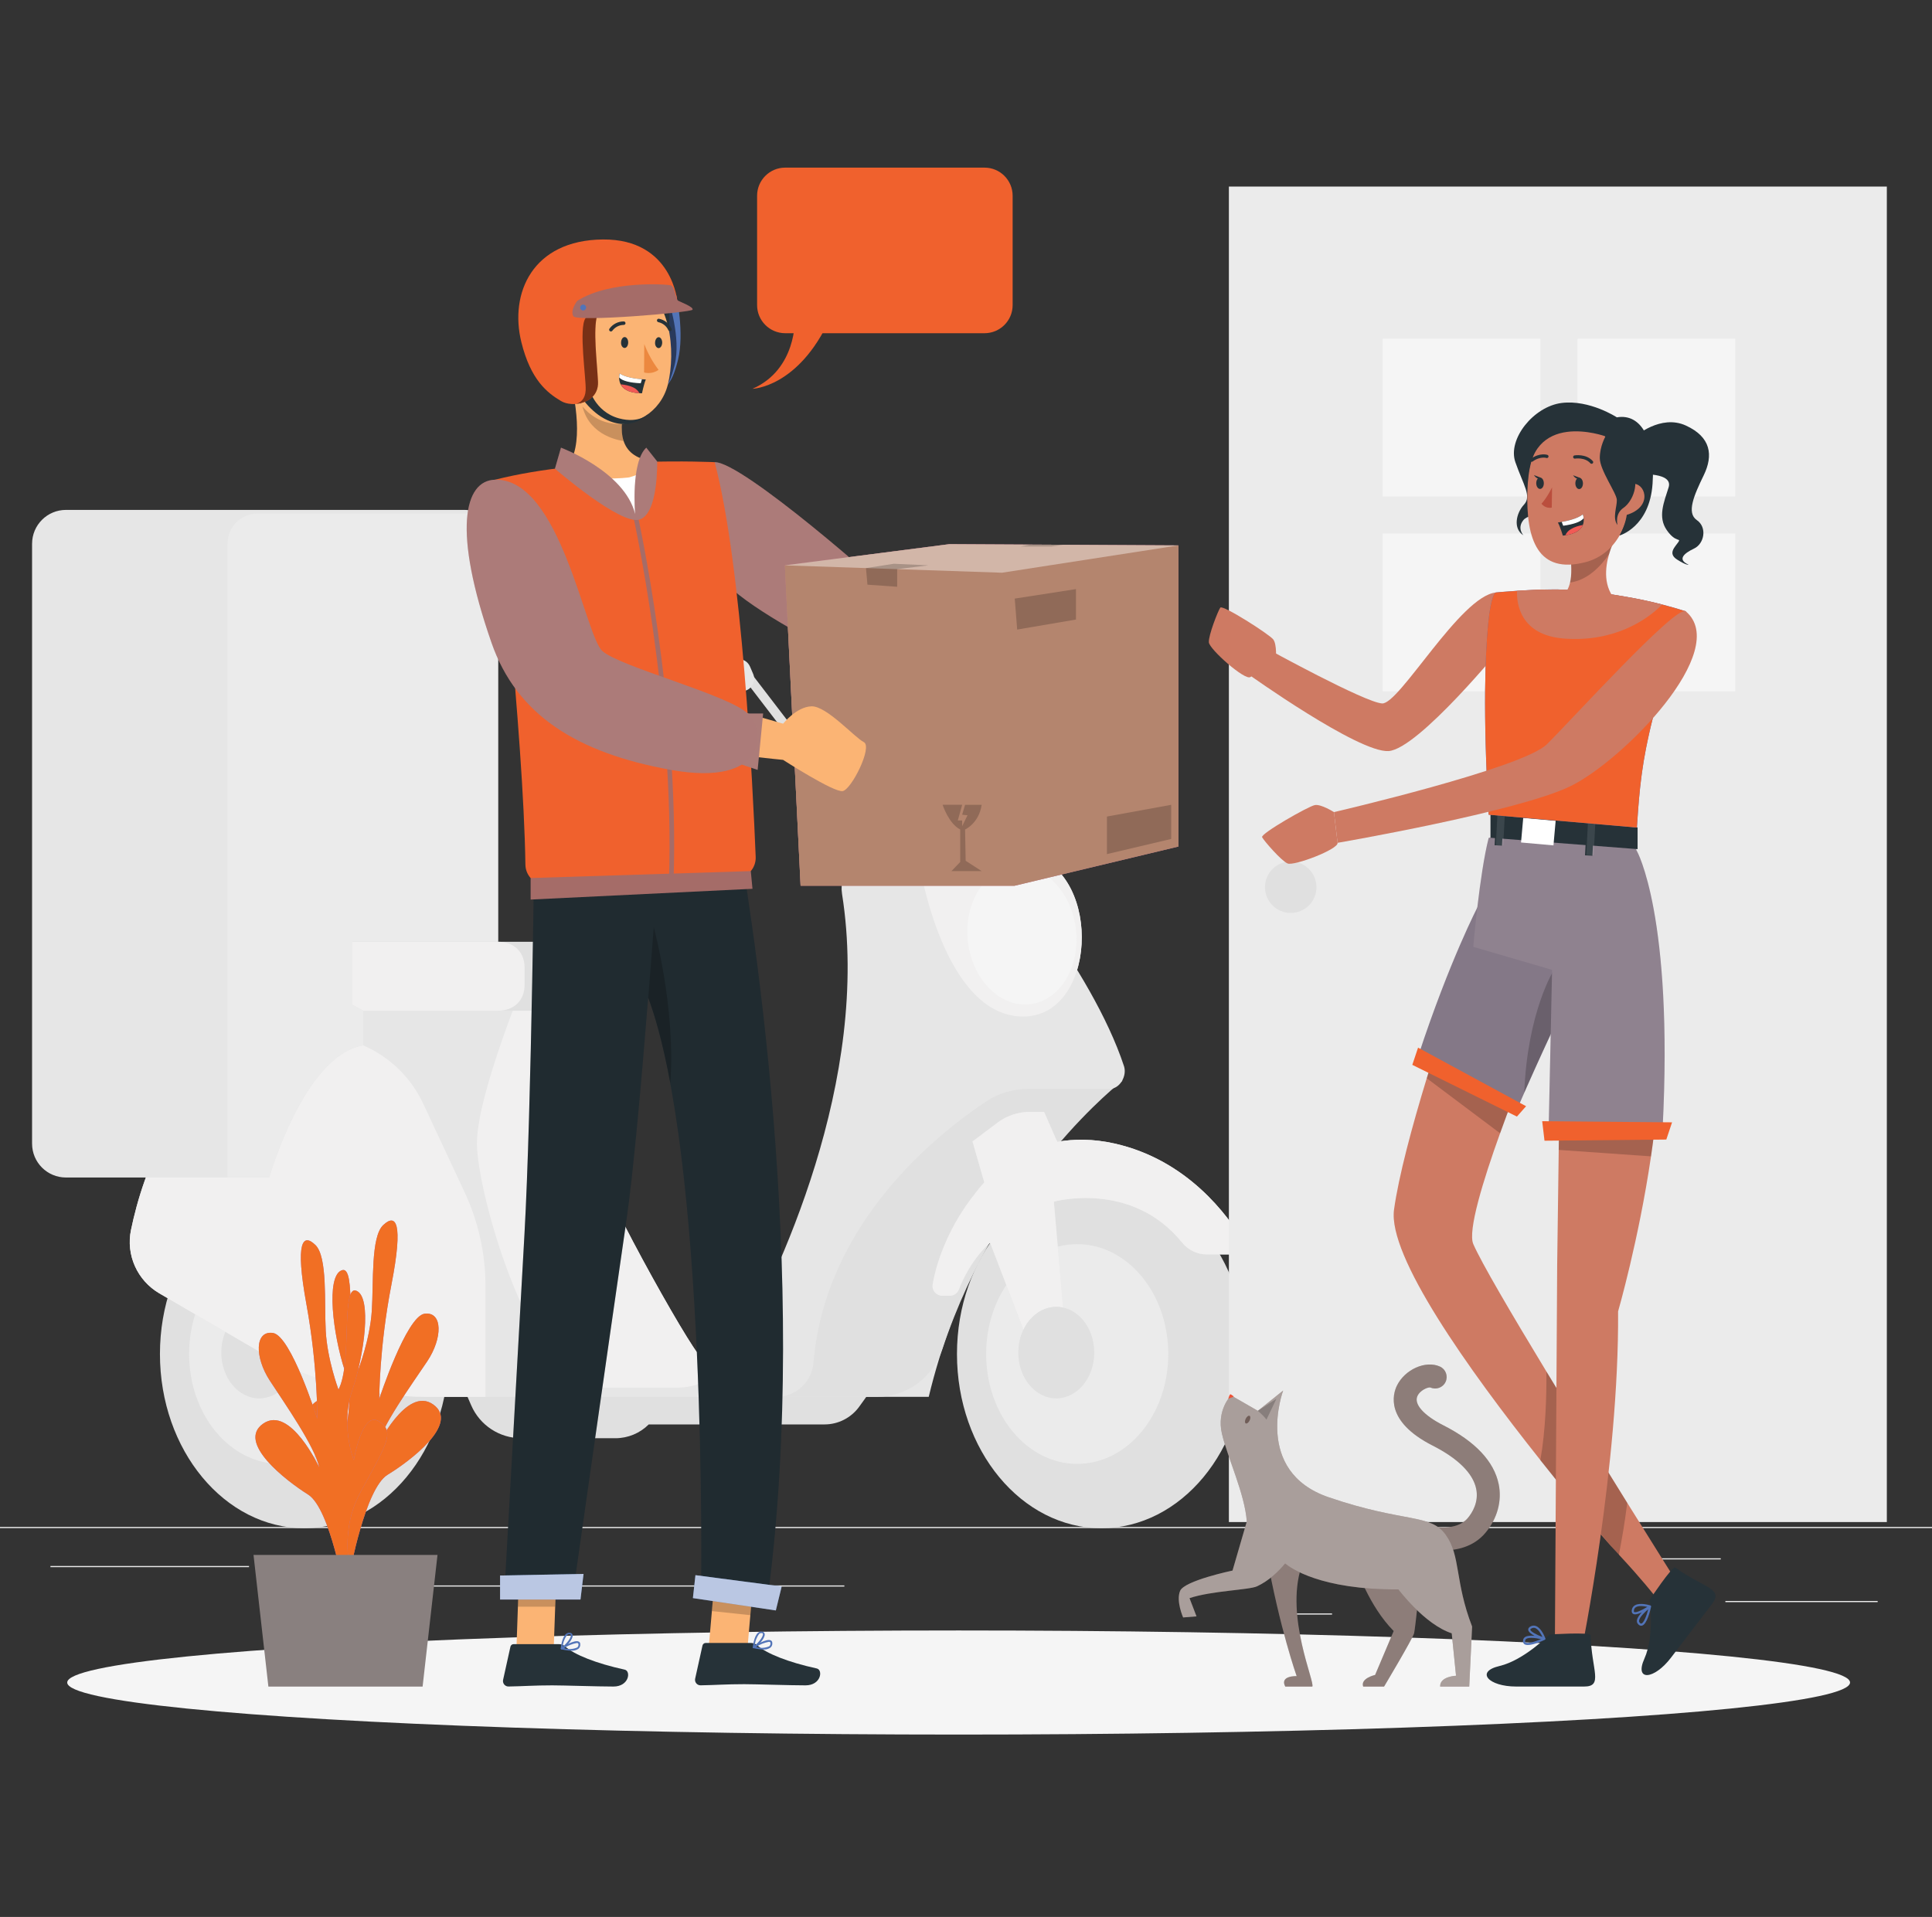 <svg xmlns:xlink="http://www.w3.org/1999/xlink" xmlns="http://www.w3.org/2000/svg" xml:space="preserve" style="max-height: 500px" viewBox="240 242 524 520" y="0px" x="0px" id="Layer_1" width="524" height="520"><rect x="240" y="242" width="524" height="520" fill="#333333" stroke="none"/><style type="text/css">	.st0{fill:#EBEBEB;}	.st1{fill:#E0E0E0;}	.st2{fill:#E6E6E6;}	.st3{fill:#F1F0F0;enable-background:new    ;}	.st4{fill:#E0E0E0;enable-background:new    ;}	.st5{fill:#F5F5F5;}	.st6{fill:#B077B3;}	.st7{fill:#F16F24;}	.st8{fill:#89807F;}	.st9{fill:#705D58;}	.st10{opacity:0.2;enable-background:new    ;}	.st11{fill:#FFFFFF;}	.st12{opacity:0.2;fill:#FFFFFF;enable-background:new    ;}	.st13{opacity:0.4;fill:#FFFFFF;enable-background:new    ;}	.st14{fill:#EE5236;}	.st15{fill:#CE7A63;}	.st16{fill:#263238;}	.st17{fill:#5274B8;}	.st18{fill:#847887;enable-background:new    ;}	.st19{fill:#837483;}	.st20{opacity:0.1;fill:#FFFFFF;enable-background:new    ;}	.st21{fill:#F0612D;}	.st22{fill:#BA4E3D;}	.st23{fill:none;stroke:#263238;stroke-width:0.883;stroke-linecap:round;stroke-linejoin:round;stroke-miterlimit:10;}	.st24{fill:#F15A55;}	.st25{fill:#FBB474;}	.st26{opacity:0.15;}	.st27{fill:#AC7C79;}	.st28{opacity:0.2;fill:#AC7C79;enable-background:new    ;}	.st29{fill:#C57296;}	.st30{fill:#B4856E;}	.st31{opacity:0.4;fill:#FFFFFF;}	.st32{fill:#A56C68;}	.st33{fill:none;stroke:#A56C68;stroke-width:1.247;stroke-miterlimit:10;}	.st34{opacity:0.5;enable-background:new    ;}	.st35{fill:#EC883F;}	.st36{opacity:0.6;fill:#FFFFFF;enable-background:new    ;}</style><g>	<g>		<rect height="0.31" width="623.47" class="st0" y="656.21" x="188.26"></rect>		<rect height="0.31" width="41.3" class="st0" y="676.29" x="707.96"></rect>		<rect height="0.31" width="10.84" class="st0" y="679.67" x="590.44"></rect>		<rect height="0.31" width="23.93" class="st0" y="664.71" x="682.78"></rect>		<rect height="0.31" width="53.86" class="st0" y="666.8" x="253.68"></rect>		<rect height="0.31" width="7.9" class="st0" y="666.8" x="318.64"></rect>		<rect height="0.31" width="116.81" class="st0" y="672.07" x="352.2"></rect>	</g>	<g>		<g>			<path d="M361.71,609.21l6.09,14.01c2.35,5.42,7.69,8.92,13.6,8.92h25.52c3.39,0,6.64-1.35,9.03-3.74l0,0h47.67&#10;&#9;&#9;&#9;&#9;c3.74,0,7.24-1.8,9.43-4.83l6.3-8.76L361.71,609.21z" class="st1"></path>			<g>				<path d="M400.54,553.65c0,6.71,26.79,54.45,29.47,56.34c2.68,1.9,37.64-0.23,37.64-0.23l-2.61,9.9h-96.06&#10;&#9;&#9;&#9;&#9;&#9;l-39.87-77.45l26.37-38.06l48.07,1.33C403.56,505.49,400.54,546.94,400.54,553.65z" class="st2"></path>				<path d="M400.54,553.65c0,6.71,26.79,54.45,29.47,56.34c2.68,1.9,37.64-0.23,37.64-0.23l-2.61,9.9h-96.06&#10;&#9;&#9;&#9;&#9;&#9;l-39.87-77.45l26.37-38.06l48.07,1.33C403.56,505.49,400.54,546.94,400.54,553.65z" class="st3"></path>			</g>			<ellipse ry="47.25" rx="39.16" cy="609.3" cx="322.54" class="st1"></ellipse>			<ellipse ry="29.8" rx="24.7" cy="609.3" cx="315.99" class="st0"></ellipse>			<g>				<path d="M310.32,596.5c-5.68,0-10.29,5.56-10.29,12.41c0,6.86,4.61,12.41,10.29,12.41&#10;&#9;&#9;&#9;&#9;&#9;c5.68,0,10.29-5.56,10.29-12.41C320.6,602.05,316,596.5,310.32,596.5z" class="st2"></path>				<path d="M310.32,596.5c-5.68,0-10.29,5.56-10.29,12.41c0,6.86,4.61,12.41,10.29,12.41&#10;&#9;&#9;&#9;&#9;&#9;c5.68,0,10.29-5.56,10.29-12.41C320.6,602.05,316,596.5,310.32,596.5z" class="st4"></path>			</g>			<g>				<path d="M540.73,537.93c0,0-35.36,27.11-48.84,82.99h-56.61l53.63-87.24l28.28-11.76L540.73,537.93z" class="st2"></path>				<path d="M544.43,535.17c0,0-33.07,25.29-48.85,72.84c-2.55,7.67-9.65,12.91-17.74,12.91h-42.56l53.63-87.24&#10;&#9;&#9;&#9;&#9;&#9;l28.28-11.76L544.43,535.17z" class="st4"></path>			</g>			<path d="M540.98,537.37h-21.84c-4.16,0-8.21,1.1-11.66,3.41c-12.97,8.63-43.64,32.7-46.84,70.83&#10;&#9;&#9;&#9;&#9;c-0.44,5.19-4.74,9.3-9.96,9.3h-94.92c-15.95,0-31.61-4.23-45.38-12.25l-27.14-15.81c-6-3.5-9.13-10.44-7.7-17.23&#10;&#9;&#9;&#9;&#9;c3.23-15.57,12.33-42.29,38.39-52.75c0.4-0.19-0.22-0.35,1.03-0.5V506.2h68.04c0,0-13.65,32.53-13.65,45.95&#10;&#9;&#9;&#9;&#9;c0,12.7,13.42,61.29,30.78,66.27h23.75c6.35,0,12.2-3.81,15.31-9.36c11.54-20.6,37.19-74.05,29.19-124.56&#10;&#9;&#9;&#9;&#9;c-0.93-5.91,3.61-11.97,9.6-11.97h30.55c0,0,27.49,31.82,36.33,58.71C545.7,533.86,543.74,537.37,540.98,537.37z" class="st2"></path>			<g>				<path d="M491.98,462.41h-8.71c-2.29,0-4.52-0.79-6.3-2.23l-17.94-14.52c-0.71-0.57-1.6-0.89-2.51-0.89h-34.46&#10;&#9;&#9;&#9;&#9;&#9;c-1.38,0-2.49-1.12-2.49-2.49s1.12-2.49,2.49-2.49h34.46c2.05,0,4.05,0.71,5.65,2l17.94,14.52c0.89,0.72,2.02,1.12,3.16,1.12&#10;&#9;&#9;&#9;&#9;&#9;h8.71c2.49,0,4.63-1.86,4.98-4.32l0.79-5.6c0.62-4.4,4.44-7.72,8.89-7.72h6.56c1.38,0,2.49,1.12,2.49,2.49s-1.12,2.49-2.49,2.49&#10;&#9;&#9;&#9;&#9;&#9;h-6.56c-1.97,0-3.67,1.47-3.95,3.43l-0.79,5.6C501.2,458.71,496.93,462.41,491.98,462.41z" class="st1"></path>			</g>			<g>				<path d="M476.61,451.83c0,0,0.11,5.88-5.41,5.51l-1.81,6.39c-0.51,1.82-0.24,3.77,0.76,5.37l3.9,6.26h36.21&#10;&#9;&#9;&#9;&#9;&#9;l2.85-5.36c0.93-1.75,0.62-3.9-0.76-5.32l-10.76-11.02c-1.14-1.17-2.71-1.83-4.35-1.83H476.61z" class="st2"></path>				<path d="M476.61,451.83c0,0,0.11,5.88-5.41,5.51l-1.81,6.39c-0.51,1.82-0.24,3.77,0.76,5.37l3.9,6.26h36.21&#10;&#9;&#9;&#9;&#9;&#9;l2.85-5.36c0.93-1.75,0.62-3.9-0.76-5.32l-10.76-11.02c-1.14-1.17-2.71-1.83-4.35-1.83H476.61z" class="st4"></path>			</g>			<ellipse ry="47.25" rx="39.16" cy="609.3" cx="538.71" class="st1"></ellipse>			<ellipse ry="29.8" rx="24.7" cy="609.3" cx="532.16" class="st0"></ellipse>			<g>				<path d="M577.25,578.83c-4.13-7.02-15.17-22.2-35-26.64c-5.85-1.31-11.01-1.25-15.5-0.45l-0.09-0.2l0.09-0.19&#10;&#9;&#9;&#9;&#9;&#9;c-0.05,0.01-0.1,0.03-0.16,0.04l-3.41-7.78h-3.88c-3.15,0-6.21,1.02-8.73,2.91l-6.81,5.12l3.2,11.11&#10;&#9;&#9;&#9;&#9;&#9;c-1.22,1.32-2.08,2.43-2.6,3.15c-6.4,7.98-10.26,17.53-11.4,24.56c-0.26,1.59,0.99,3.03,2.6,3.03h2.05&#10;&#9;&#9;&#9;&#9;&#9;c1.09,0,2.06-0.66,2.45-1.67c1.05-2.74,3.63-8.33,8.47-12.72l11.36,29.57l9.14-3.84l-3.2-36.85c0,0,21.02-5.91,34.78,11.09&#10;&#9;&#9;&#9;&#9;&#9;c1.63,2.01,4.07,3.21,6.66,3.21h7.99C577.03,582.26,578.14,580.35,577.25,578.83z" class="st2"></path>				<path d="M577.25,578.83c-4.13-7.02-15.17-22.2-35-26.64c-5.85-1.31-11.01-1.25-15.5-0.45l-0.09-0.2l0.09-0.19&#10;&#9;&#9;&#9;&#9;&#9;c-0.05,0.01-0.1,0.03-0.16,0.04l-3.41-7.78h-3.88c-3.15,0-6.21,1.02-8.73,2.91l-6.81,5.12l3.2,11.11&#10;&#9;&#9;&#9;&#9;&#9;c-1.22,1.32-2.08,2.43-2.6,3.15c-6.4,7.98-10.26,17.53-11.4,24.56c-0.26,1.59,0.99,3.03,2.6,3.03h2.05&#10;&#9;&#9;&#9;&#9;&#9;c1.09,0,2.06-0.66,2.45-1.67c1.05-2.74,3.63-8.33,8.47-12.72l11.36,29.57l9.14-3.84l-3.2-36.85c0,0,21.02-5.91,34.78,11.09&#10;&#9;&#9;&#9;&#9;&#9;c1.63,2.01,4.07,3.21,6.66,3.21h7.99C577.03,582.26,578.14,580.35,577.25,578.83z" class="st3"></path>			</g>			<g>				<path d="M526.48,596.5c-5.68,0-10.29,5.56-10.29,12.41c0,6.86,4.61,12.41,10.29,12.41&#10;&#9;&#9;&#9;&#9;&#9;c5.68,0,10.29-5.56,10.29-12.41C536.77,602.05,532.17,596.5,526.48,596.5z" class="st2"></path>				<path d="M526.48,596.5c-5.68,0-10.29,5.56-10.29,12.41c0,6.86,4.61,12.41,10.29,12.41&#10;&#9;&#9;&#9;&#9;&#9;c5.68,0,10.29-5.56,10.29-12.41C536.77,602.05,532.17,596.5,526.48,596.5z" class="st4"></path>			</g>			<g>				<path d="M489.44,476.73c0,0,6.47,40.74,27.84,41.02c20.03,0.27,21.9-37.98,2.79-43.86&#10;&#9;&#9;&#9;&#9;&#9;C504.63,469.14,489.44,476.73,489.44,476.73z" class="st2"></path>				<path d="M489.44,476.73c0,0,6.47,40.74,27.84,41.02c20.03,0.27,21.9-37.98,2.79-43.86&#10;&#9;&#9;&#9;&#9;&#9;C504.63,469.14,489.44,476.73,489.44,476.73z" class="st3"></path>			</g>							<ellipse ry="18.78" rx="14.74" cy="495.46" cx="517.29" class="st5" transform="matrix(0.993 -0.119 0.119 0.993 -55.465 65.319)"></ellipse>			<polygon points="511.74,468.74 493.18,468.74 494.65,466.35 511.74,466.35" class="st2"></polygon>			<path d="M409.71,504.48v4.68c0,4.25-3.48,7.01-7.74,7.01h-84.33c-4.27,0-7.69-2.76-7.69-7.01v-4.68&#10;&#9;&#9;&#9;&#9;c0-4.25,3.42-7.01,7.69-7.01h84.33C406.23,497.47,409.71,500.22,409.71,504.48z" class="st1"></path>			<path d="M382.28,504.48v4.68c0,4.25-2.91,7.01-7.18,7.01h-57.46c-4.27,0-7.69-2.76-7.69-7.01v-4.68&#10;&#9;&#9;&#9;&#9;c0-4.25,3.42-7.01,7.69-7.01h57.46C379.37,497.47,382.28,500.22,382.28,504.48z" class="st3"></path>			<path d="M371.67,590.84v30.08h-15.92c-15.95,0-31.61-4.23-45.38-12.25l-27.14-15.81c-6-3.5-9.13-10.44-7.7-17.23&#10;&#9;&#9;&#9;&#9;c3.23-15.57,12.51-42.29,38.56-52.75l1.21,0.07h10.53c12.41,0,23.7,7.19,28.95,18.43l11.25,24.07&#10;&#9;&#9;&#9;&#9;C369.74,573.39,371.67,582.06,371.67,590.84z" class="st3"></path>			<g>									<rect height="22.24" width="2.49" class="st1" transform="matrix(0.794 -0.608 0.608 0.794 -170.643 360.997)" y="421.41" x="446.6"></rect>			</g>			<path d="M433.96,420.78h6.36c1.35,0,2.57,0.8,3.1,2.04l0.85,1.99c0.95,2.22-0.68,4.7-3.1,4.7h-6.93&#10;&#9;&#9;&#9;&#9;c-1.68,0-3.1-1.23-3.34-2.89l-0.28-1.99C430.34,422.6,431.91,420.78,433.96,420.78z" class="st2"></path>			<g>									<rect height="2.49" width="16.14" class="st1" transform="matrix(0.206 -0.979 0.979 0.206 -23.545 838.733)" y="432.63" x="497.03"></rect>			</g>			<path d="M514.22,420.78h-6.84c-1.39,0-2.56,1.02-2.76,2.39l-0.45,3.16c-0.24,1.68,1.06,3.18,2.76,3.18h6.84&#10;&#9;&#9;&#9;&#9;c1.39,0,2.56-1.02,2.76-2.39l0.45-3.16C517.22,422.28,515.92,420.78,514.22,420.78z" class="st2"></path>			<path d="M335.53,497.47v17.05l2.99,1.66v9.4c-16.09,2.67-25.49,35.84-25.49,35.84h-55.14&#10;&#9;&#9;&#9;&#9;c-5.08,0-9.19-4.11-9.19-9.19V389.51c0-5.08,4.11-9.19,9.19-9.19h108.02c1.5,0,2.92,0.36,4.16,1.01&#10;&#9;&#9;&#9;&#9;c2.98,1.51,5.01,4.61,5.01,8.18v107.96H335.53z" class="st2"></path>			<path d="M335.53,497.47v17.05l2.99,1.66v9.4c-16.09,2.67-25.49,35.84-25.49,35.84h-11.32V389.44&#10;&#9;&#9;&#9;&#9;c0-4.48,3.63-8.11,8.11-8.11h60.26c2.98,1.51,5.01,4.61,5.01,8.18v107.96H335.53z" class="st0"></path>		</g>		<g>			<rect height="362.27" width="178.45" class="st0" y="292.61" x="573.3"></rect>			<g>				<rect height="42.8" width="42.8" class="st5" y="333.88" x="667.85"></rect>				<rect height="42.8" width="42.8" class="st5" y="333.88" x="615"></rect>				<rect height="42.8" width="42.8" class="st5" y="386.73" x="615"></rect>				<rect height="42.8" width="42.8" class="st5" y="386.73" x="667.85"></rect>			</g>			<path d="M597.05,482.67c0,3.86-3.13,6.98-6.98,6.98s-6.98-3.13-6.98-6.98c0-3.86,3.13-6.98,6.98-6.98&#10;&#9;&#9;&#9;&#9;S597.05,478.82,597.05,482.67z" class="st1"></path>		</g>	</g>			<ellipse ry="14.12" rx="241.77" cy="698.41" cx="500" class="st5" id="_x3C_Path_x3E__00000160877748428027190010000000859100340301968538_"></ellipse>	<g>		<path d="M331.72,667.97c0,0,6.2-13.53-0.88-26.88c-7.09-13.34-9.14-16.49-4.62-19.22c4.52-2.73,6.59,10.67,6.59,10.67&#10;&#9;&#9;&#9;s3.81-9.22,0.66-18.88c-3.14-9.65-5.12-25.37-0.82-27.06c4.29-1.69,0.82,19.61,4.55,26.87c0,0,3.13-8.08,3.64-15.84&#10;&#9;&#9;&#9;s-0.29-20.13,3.1-23.31s5.56-0.98,2.23,16.13c-3.33,17.11-3.31,31.02-3.31,31.02s7.36-22.44,12.3-23.1&#10;&#9;&#9;&#9;c4.94-0.65,4.93,6.61,0.71,12.92c-4.23,6.3-12.38,17.6-13.72,23.41c0,0,8.08-16.89,15.35-11.71c7.27,5.18-6.33,15.38-12.39,19.07&#10;&#9;&#9;&#9;c-6.06,3.69-10.27,26.79-10.27,26.79L331.72,667.97z" class="st6"></path>		<path d="M331.72,667.97c0,0,6.2-13.53-0.88-26.88c-7.09-13.34-9.14-16.49-4.62-19.22c4.52-2.73,6.59,10.67,6.59,10.67&#10;&#9;&#9;&#9;s3.81-9.22,0.66-18.88c-3.14-9.65-5.12-25.37-0.82-27.06c4.29-1.69,0.82,19.61,4.55,26.87c0,0,3.13-8.08,3.64-15.84&#10;&#9;&#9;&#9;s-0.29-20.13,3.1-23.31s5.56-0.98,2.23,16.13c-3.33,17.11-3.31,31.02-3.31,31.02s7.36-22.44,12.3-23.1&#10;&#9;&#9;&#9;c4.94-0.65,4.93,6.61,0.71,12.92c-4.23,6.3-12.38,17.6-13.72,23.41c0,0,8.08-16.89,15.35-11.71c7.27,5.18-6.33,15.38-12.39,19.07&#10;&#9;&#9;&#9;c-6.06,3.69-10.27,26.79-10.27,26.79L331.72,667.97z" class="st7"></path>		<path d="M336.62,673.52c0,0-6.04-13.63,1.21-26.86c7.25-13.24,9.34-16.35,4.85-19.15c-4.49-2.8-6.72,10.57-6.72,10.57&#10;&#9;&#9;&#9;s-3.7-9.28-0.44-18.88c3.26-9.61,5.42-25.3,1.15-27.05c-4.27-1.75-1.06,19.6-4.87,26.8c0,0-3.03-8.13-3.45-15.89&#10;&#9;&#9;&#9;c-0.42-7.76,0.53-20.13-2.82-23.35c-3.35-3.23-5.55-1.06-2.42,16.1c3.13,17.16,2.94,31.06,2.94,31.06s-7.09-22.55-12.02-23.28&#10;&#9;&#9;&#9;c-4.93-0.73-5.01,6.54-0.86,12.91c4.15,6.37,12.17,17.78,13.44,23.61c0,0-7.88-17.01-15.21-11.94&#10;&#9;&#9;&#9;c-7.33,5.07,6.14,15.47,12.16,19.25c6.01,3.78,9.94,26.95,9.94,26.95L336.62,673.52z" class="st6"></path>		<path d="M336.62,673.52c0,0-6.04-13.63,1.21-26.86c7.25-13.24,9.34-16.35,4.85-19.15c-4.49-2.8-6.72,10.57-6.72,10.57&#10;&#9;&#9;&#9;s-3.7-9.28-0.44-18.88c3.26-9.61,5.42-25.3,1.15-27.05c-4.27-1.75-1.06,19.6-4.87,26.8c0,0-3.03-8.13-3.45-15.89&#10;&#9;&#9;&#9;c-0.42-7.76,0.53-20.13-2.82-23.35c-3.35-3.23-5.55-1.06-2.42,16.1c3.13,17.16,2.94,31.06,2.94,31.06s-7.09-22.55-12.02-23.28&#10;&#9;&#9;&#9;c-4.93-0.73-5.01,6.54-0.86,12.91c4.15,6.37,12.17,17.78,13.44,23.61c0,0-7.88-17.01-15.21-11.94&#10;&#9;&#9;&#9;c-7.33,5.07,6.14,15.47,12.16,19.25c6.01,3.78,9.94,26.95,9.94,26.95L336.62,673.52z" class="st7"></path>		<g>			<polygon points="308.76,663.8 358.66,663.8 354.62,699.51 312.79,699.51" class="st8"></polygon>		</g>	</g>	<g>		<g>			<path d="M631.5,662.56c-2.64,0-4.6-0.5-4.78-0.55c-1.67-0.44-2.66-2.14-2.22-3.81c0.44-1.66,2.14-2.65,3.8-2.22&#10;&#9;&#9;&#9;&#9;c0.09,0.02,6.61,1.62,9.8-2.19c1.17-1.4,3.02-4.29,2.27-7.94c-0.86-4.17-4.93-8.22-11.79-11.7&#10;&#9;&#9;&#9;&#9;c-13.08-6.63-10.76-14.08-9.74-16.21c2.14-4.46,7.83-7,11.7-5.24c1.57,0.71,2.26,2.56,1.55,4.13c-0.71,1.57-2.56,2.26-4.13,1.55&#10;&#9;&#9;&#9;&#9;c-0.62-0.17-2.92,0.76-3.58,2.46c-0.84,2.16,1.85,5.13,7.02,7.76c8.74,4.43,13.81,9.82,15.08,16.01&#10;&#9;&#9;&#9;&#9;c0.93,4.54-0.38,9.35-3.6,13.19C639.61,661.7,634.97,662.56,631.5,662.56z" class="st9"></path>		</g>		<g class="st10">			<path d="M631.5,662.56c-2.64,0-4.6-0.5-4.78-0.55c-1.67-0.44-2.66-2.14-2.22-3.81c0.44-1.66,2.14-2.65,3.8-2.22&#10;&#9;&#9;&#9;&#9;c0.09,0.02,6.61,1.62,9.8-2.19c1.17-1.4,3.02-4.29,2.27-7.94c-0.86-4.17-4.93-8.22-11.79-11.7&#10;&#9;&#9;&#9;&#9;c-13.08-6.63-10.76-14.08-9.74-16.21c2.14-4.46,7.83-7,11.7-5.24c1.57,0.71,2.26,2.56,1.55,4.13c-0.71,1.57-2.56,2.26-4.13,1.55&#10;&#9;&#9;&#9;&#9;c-0.62-0.17-2.92,0.76-3.58,2.46c-0.84,2.16,1.85,5.13,7.02,7.76c8.74,4.43,13.81,9.82,15.08,16.01&#10;&#9;&#9;&#9;&#9;c0.93,4.54-0.38,9.35-3.6,13.19C639.61,661.7,634.97,662.56,631.5,662.56z" class="st11"></path>		</g>		<path d="M592.92,667.13c-0.27-0.59-0.54-1.2-0.83-1.82c-2.85-0.41-5.7-0.92-8.55-1.38&#10;&#9;&#9;&#9;c3.54,19.77,8.14,32.74,8.14,32.74s-4.68-0.18-3.09,2.84h7.33C596.76,698.49,588.56,680.65,592.92,667.13z" class="st9"></path>		<path d="M607.91,667.38c0,0,3.4,10.32,10.09,17.06l-5.04,11.91c0,0-4.06,0.92-3.23,3.16h5.66&#10;&#9;&#9;&#9;c0,0,7.82-13.09,8.15-14.49c0.33-1.4,1.81-15.87,1.81-15.87L607.91,667.38z" class="st9"></path>		<path d="M592.92,667.13c-0.27-0.59-0.54-1.2-0.83-1.82c-2.85-0.41-5.7-0.92-8.55-1.38&#10;&#9;&#9;&#9;c3.54,19.77,8.14,32.74,8.14,32.74s-4.68-0.18-3.09,2.84h7.33C596.76,698.49,588.56,680.65,592.92,667.13z" class="st12"></path>		<path d="M607.91,667.38c0,0,3.4,10.32,10.09,17.06l-5.04,11.91c0,0-4.06,0.92-3.23,3.16h5.66&#10;&#9;&#9;&#9;c0,0,7.82-13.09,8.15-14.49c0.33-1.4,1.81-15.87,1.81-15.87L607.91,667.38z" class="st12"></path>		<path d="M632.15,658.37c-4.16-5.86-11.28-3.19-31.8-10.22c-20.53-7.02-12.33-28.94-12.33-28.94l-6.86,5.5l-7.28-4.19&#10;&#9;&#9;&#9;c0,0-3.95,3.95-2.47,10.36c1.48,6.41,6.25,16.44,6.75,23.86l-3.87,13.3c0,0-13.07,2.73-14.22,5.51s0.82,7.21,0.82,7.21l3.63-0.29&#10;&#9;&#9;&#9;l-1.9-4.95c6-2.01,16.2-2.21,18.33-3.21c3.26-1.52,5.87-4.09,7.61-6.18c1.35,1.13,9.55,7.16,30.71,7.02c0,0,7.1,9.51,14.47,11.91&#10;&#9;&#9;&#9;l1.17,11.51c0,0-4.46,0.19-4.3,2.94h7.88l0.78-16.28C634.55,671,636.19,664.06,632.15,658.37z" class="st9"></path>		<path d="M632.15,658.37c-4.16-5.86-11.28-3.19-31.8-10.22c-20.53-7.02-12.33-28.94-12.33-28.94l-6.86,5.5l-7.28-4.19&#10;&#9;&#9;&#9;c0,0-3.95,3.95-2.47,10.36c1.48,6.41,6.25,16.44,6.75,23.86l-3.87,13.3c0,0-13.07,2.73-14.22,5.51s0.82,7.21,0.82,7.21l3.63-0.29&#10;&#9;&#9;&#9;l-1.9-4.95c6-2.01,16.2-2.21,18.33-3.21c3.26-1.52,5.87-4.09,7.61-6.18c1.35,1.13,9.55,7.16,30.71,7.02c0,0,7.1,9.51,14.47,11.91&#10;&#9;&#9;&#9;l1.17,11.51c0,0-4.46,0.19-4.3,2.94h7.88l0.78-16.28C634.55,671,636.19,664.06,632.15,658.37z" class="st13"></path>		<path d="M578.91,627.36c-0.29,0.57-0.75,0.91-1.04,0.76c-0.28-0.14-0.28-0.72,0.01-1.29&#10;&#9;&#9;&#9;c0.29-0.57,0.75-0.91,1.04-0.76C579.2,626.22,579.19,626.8,578.91,627.36z" class="st9"></path>		<path d="M574.65,620.85c0,0-0.7-0.62-0.95-0.62s-0.56,1.19-0.56,1.19L574.65,620.85z" class="st14"></path>		<path d="M581.15,624.71c0,0,1.47,1.2,2.34,2.39l2.71-5.67L581.15,624.71z" class="st10"></path>	</g>	<path d="M586.04,420.92c0,0,0.35-4.08-0.71-5.47c-1.07-1.39-13.75-9.5-14.36-8.62c-0.62,0.88-3.25,7.55-3.1,9.42&#10;&#9;&#9;c0.15,1.87,9.81,10.45,11.26,9.41C580.57,424.62,586.04,420.92,586.04,420.92z" class="st15"></path>	<path d="M645.68,402.73c-9.6,0.99-26.13,30.34-30.81,30.09c-4.69-0.25-31.57-15.05-31.57-15.05l-4.69,7.15&#10;&#9;&#9;c0,0,29.84,21.32,37.98,20.82c8.14-0.5,31.32-28.96,31.32-28.96L645.68,402.73z" class="st15"></path>	<path d="M657.82,638.12c7.96,10,15.11,19.08,21.34,25.69v0.01c6.23,6.7,9.45,10.85,9.45,10.85l6.17-3.54&#10;&#9;&#9;c0,0-5.7-9.02-13.43-21.45c-6.57-10.55-14.62-23.57-21.93-35.63c-9.45-15.59-17.66-29.57-19.83-34.57&#10;&#9;&#9;c-1.55-3.55,2.64-17.21,7.27-30.08c4.7-13.11,9.86-25.41,9.86-25.41l-16.82-28.49c0,0-6.85,18.97-12.93,38.98&#10;&#9;&#9;c-4,13.09-7.64,26.65-8.88,35.65C616.37,582.71,638.07,613.27,657.82,638.12z" class="st15"></path>	<path d="M657.77,638.12c7.96,10,15.6,19.08,21.29,25.69c0.81-4.07,1.63-8.88,2.28-14.13&#10;&#9;&#9;c-6.57-10.55-14.61-23.57-21.92-35.63C659.47,620.44,659.24,629.88,657.77,638.12z" class="st10"></path>	<path d="M626.97,534.49l19.89,14.93c4.7-13.11,9.86-25.41,9.86-25.41l-16.82-28.49&#10;&#9;&#9;C639.9,495.51,633.05,514.48,626.97,534.49z" class="st10"></path>	<path d="M661.71,689.22l7.17,0.94c0,0,10.29-50.64,9.98-92.42c0,0,5.59-19.32,8.93-42.06&#10;&#9;&#9;c2.52-17.11,3.77-36.16,0.42-50.38l-24.94,11.22l-0.51,37.41l-0.42,31.17L661.71,689.22z" class="st15"></path>	<path d="M662.75,553.93l25.03,1.75c2.52-17.11,3.77-36.16,0.42-50.38l-24.94,11.22L662.75,553.93z" class="st10"></path>	<path d="M694.36,667.2c-0.73-0.53-6.94,8.77-6.94,8.77s1.38,9.7-1.42,15.95c-2.8,6.25,2.64,5.72,7.17-0.2&#10;&#9;&#9;c4.52-5.92,7.98-10.45,11.19-14.65C707.58,672.85,701.98,672.74,694.36,667.2z" class="st16"></path>	<g>		<path d="M685.12,683.01c-0.26,0-0.58-0.11-0.91-0.53c-0.21-0.26-0.29-0.57-0.24-0.93c0.09-0.68,0.66-1.46,1.3-2.15&#10;&#9;&#9;&#9;c-0.94,0.43-1.88,0.7-2.37,0.37c-0.32-0.21-0.42-0.6-0.3-1.15c0.11-0.52,0.39-0.91,0.85-1.17c1.42-0.82,4.04,0.01,4.17,0.05&#10;&#9;&#9;&#9;c0.04,0.01,0.07,0.03,0.1,0.06l0,0l0,0h0c0,0,0,0,0,0h0c0.02,0.02,0.04,0.05,0.06,0.07l0,0h0c0.02,0.03,0.03,0.06,0.03,0.09l0,0&#10;&#9;&#9;&#9;l0,0c0.01,0.04,0.01,0.08,0,0.12c-0.17,0.8-1.08,4.82-2.49,5.15C685.26,683,685.19,683.01,685.12,683.01z M687.04,678.53&#10;&#9;&#9;&#9;c-0.98,0.82-2.37,2.17-2.49,3.09c-0.03,0.2,0.01,0.36,0.12,0.49c0.28,0.36,0.46,0.31,0.51,0.3&#10;&#9;&#9;&#9;C685.84,682.26,686.6,680.26,687.04,678.53z M685.08,677.67c-0.5,0-0.98,0.07-1.35,0.28c-0.3,0.18-0.49,0.43-0.56,0.79&#10;&#9;&#9;&#9;c-0.04,0.16-0.07,0.45,0.05,0.54c0.42,0.28,2.07-0.46,3.58-1.39C686.35,677.78,685.71,677.67,685.08,677.67z" class="st17"></path>	</g>	<path d="M671.42,685.58c-0.02-0.91-11.18-0.2-11.18-0.2s-6.87,6.98-13.54,8.55c-6.67,1.57-2.94,5.57,4.51,5.57&#10;&#9;&#9;c7.45,0,13.14,0,18.44,0C674.95,699.51,671.64,695,671.42,685.58z" class="st16"></path>	<g>		<path d="M654.37,688.24c-0.41,0-0.75-0.08-0.98-0.27c-0.22-0.18-0.44-0.53-0.27-1.19c0.08-0.32,0.28-0.57,0.6-0.76&#10;&#9;&#9;&#9;c0.59-0.34,1.56-0.36,2.5-0.27c-0.91-0.48-1.7-1.07-1.74-1.66c-0.02-0.38,0.23-0.7,0.73-0.94c0.48-0.22,0.96-0.24,1.44-0.04&#10;&#9;&#9;&#9;c1.51,0.63,2.44,3.21,2.49,3.34c0.01,0.04,0.02,0.08,0.02,0.12l0,0c0,0,0,0,0,0l0,0l0,0c0,0.03-0.01,0.06-0.02,0.09l0,0l0,0&#10;&#9;&#9;&#9;c-0.01,0.03-0.03,0.06-0.05,0.08l0,0l0,0c-0.03,0.03-0.06,0.05-0.09,0.07C658.4,687.11,655.92,688.24,654.37,688.24z&#10;&#9;&#9;&#9; M655.32,686.3c-0.54,0-1.01,0.07-1.32,0.24c-0.17,0.1-0.28,0.23-0.32,0.39c-0.11,0.44,0.03,0.55,0.07,0.59&#10;&#9;&#9;&#9;c0.53,0.43,2.57-0.18,4.22-0.88C657.2,686.47,656.18,686.3,655.32,686.3z M655.97,683.57c-0.17,0-0.34,0.04-0.51,0.12&#10;&#9;&#9;&#9;c-0.15,0.07-0.41,0.22-0.4,0.37c0.03,0.5,1.62,1.37,3.28,2c-0.35-0.77-1.04-2.04-1.91-2.4&#10;&#9;&#9;&#9;C656.27,683.6,656.12,683.57,655.97,683.57z" class="st17"></path>	</g>	<path d="M651.68,542.4l-26.97-14.13c8.48-25.78,16.13-40.4,16.13-40.4c26.51,4.54,24.09,25.49,24.09,25.49&#10;&#9;&#9;S658.18,527.35,651.68,542.4z" class="st18"></path>	<path d="M653.41,538.42c5.92-13.44,11.52-25.06,11.52-25.06s0.35-3.07-0.69-7.11c-1.57-0.97-2.77-1.17-2.77-1.17&#10;&#9;&#9;S654.27,516.4,653.41,538.42z" class="st10"></path>	<g>		<path d="M660.03,548.22l0.93-43.13l-21.38-6.24c0,0,1.68-19.79,4.18-29.55c0,0,34.72-8.64,40.02,3.13&#10;&#9;&#9;&#9;c0.02,0.05,0.05,0.19,0.07,0.25l0.08,0.11c0,0,9.98,17.55,7,75.43H660.03z" class="st19"></path>		<path d="M660.03,548.22l0.93-43.13l-21.38-6.24c0,0,1.68-19.79,4.18-29.55c0,0,34.72-8.64,40.02,3.13&#10;&#9;&#9;&#9;c0.02,0.05,0.05,0.19,0.07,0.25l0.08,0.11c0,0,9.98,17.55,7,75.43H660.03z" class="st20"></path>	</g>	<polygon points="684.15,466.45 684.15,472.34 644.25,469.26 644.25,462.3" class="st16"></polygon>			<rect height="10.17" width="2" class="st16" transform="matrix(-0.999 -0.051 0.051 -0.999 1317.93 971.868)" y="464.02" x="670.37"></rect>			<rect height="6.69" width="8.83" class="st11" transform="matrix(-0.996 -0.089 0.089 -0.996 1270.324 991.686)" y="464.11" x="652.91"></rect>			<rect height="10.17" width="2" class="st16" transform="matrix(-0.999 -0.051 0.051 -0.999 1269.011 965.188)" y="461.33" x="645.81"></rect>			<rect height="2" width="10.17" class="st20" transform="matrix(0.051 -0.999 0.999 0.051 168.614 1115.667)" y="468.11" x="666.29"></rect>			<rect height="2" width="10.17" class="st20" transform="matrix(0.051 -0.999 0.999 0.051 148.037 1088.611)" y="465.41" x="641.73"></rect>	<path d="M643.76,463l40.21,3.48c0.95-14.95,1.91-24.59,10.76-51.23c0.77-2.33,1.6-4.8,2.51-7.42&#10;&#9;&#9;c-5.46-1.74-11.03-3.08-16.68-4.03c-5.97-1.06-12.01-1.69-18.06-1.91c-7.83-0.06-16.81,0.82-16.81,0.82s-1.28,0.31-2.08,8.59&#10;&#9;&#9;C642.86,419.11,642.15,434.68,643.76,463z" class="st17"></path>	<path d="M697.23,407.84c-0.91,2.61-1.75,5.09-2.51,7.42c-0.84,2.51-1.6,4.85-2.29,7.07&#10;&#9;&#9;c-1.65,5.24-2.94,9.75-3.98,13.77c-3.18,12.41-3.83,20.15-4.49,30.39l-40.2-3.48c-1.62-28.32-0.9-43.89-0.16-51.69&#10;&#9;&#9;c0.81-8.28,2.08-8.59,2.08-8.59s2.38-0.24,5.77-0.45c3.18-0.21,7.24-0.4,11.04-0.37c6.06,0.21,12.1,0.85,18.06,1.91&#10;&#9;&#9;c3.45,0.57,6.88,1.3,10.26,2.17C692.96,406.54,695.11,407.17,697.23,407.84z" class="st21"></path>	<polygon points="693.5,546.45 658.28,546.14 658.9,551.44 691.94,551.12" class="st21"></polygon>	<polygon points="653.91,542.08 624.61,526.19 623.05,530.86 651.42,544.89" class="st21"></polygon>	<path d="M665.81,410.79c9.91-1.27,12.89-5.51,12.89-5.51c-4.05-3.82-3.32-9.45-2.28-12.97&#10;&#9;&#9;c0.56-1.95,1.22-3.24,1.22-3.24l-11.93,2.23c0.31,1.97,0.45,3.63,0.46,5.03c0.02,1.53-0.11,2.74-0.34,3.69&#10;&#9;&#9;c-0.81,3.57-2.84,3.62-2.84,3.62C660.9,407.55,665.81,410.79,665.81,410.79z" class="st15"></path>	<path d="M666.17,396.33c0.02,1.53-0.11,2.74-0.34,3.69c4.74-0.62,8.33-4.41,10.59-7.71c0.56-1.95,1.22-3.24,1.22-3.24&#10;&#9;&#9;l-11.93,2.23C666.02,393.27,666.16,394.93,666.17,396.33z" class="st10"></path>	<g>		<path d="M683.53,360.39c0,0,6.87-6.08,13.7-2.96c6.83,3.12,7.49,8.07,4.86,13.49c-2.63,5.42-4.74,10.19-1.88,12.16&#10;&#9;&#9;&#9;c2.87,1.97,2.04,6.41-0.75,7.73c-2.8,1.32-4.6,2.98-1.48,4.37c0,0-0.49,0.28-3.12-1.39c-2.63-1.67-0.49-3.49,0.33-4.72&#10;&#9;&#9;&#9;c0.82-1.23-0.66,0.29-3.12-3.26c-2.47-3.55-0.82-7.45,0.49-11.59c1.32-4.13-7.8-3.55-7.8-3.55L683.53,360.39z" class="st16"></path>		<path d="M678.52,355.21c0,0-7.37-4.84-14.96-3.9s-14.74,9.81-12.56,16.06c2.18,6.25,4.48,9.21,2.34,11.52&#10;&#9;&#9;&#9;c-2.14,2.3-3.04,6.51-0.16,8.32c0,0-1.81-1.91,0-4.13c1.81-2.22,8.59-1.08,10.38-6.09c1.79-5.01,10.51-6.32,10.51-6.32l5.19,16.59&#10;&#9;&#9;&#9;c0,0,8.13-2.25,8.95-14.03C689.03,361.45,685.27,354.06,678.52,355.21z" class="st16"></path>		<path d="M668.14,358.26c-10.38,0.38-13.51,6.06-13.87,16.79c-0.45,13.4,2.86,22.78,15.73,19.45&#10;&#9;&#9;&#9;C687.47,389.97,685.37,357.62,668.14,358.26z" class="st15"></path>		<path d="M660.95,374.22c0,0-1.34,2.76-2.86,4.42c0,0,0.94,1.38,2.78,1.07L660.95,374.22z" class="st22"></path>		<g>			<path d="M667.27,373.14c0.01,0.85,0.48,1.54,1.05,1.53c0.57-0.01,1.02-0.71,1.01-1.56&#10;&#9;&#9;&#9;&#9;c-0.01-0.85-0.48-1.54-1.05-1.53C667.71,371.59,667.26,372.28,667.27,373.14z" class="st16"></path>			<path d="M668.52,371.62l-1.87-0.7C666.65,370.91,667.6,372.46,668.52,371.62z" class="st16"></path>		</g>		<g>			<path d="M656.66,373.1c0.01,0.85,0.48,1.54,1.05,1.53c0.57-0.01,1.02-0.71,1.01-1.56&#10;&#9;&#9;&#9;&#9;c-0.01-0.85-0.48-1.54-1.05-1.53C657.1,371.55,656.65,372.25,656.66,373.1z" class="st16"></path>			<path d="M657.91,371.58l-1.87-0.7C656.05,370.88,656.99,372.43,657.91,371.58z" class="st16"></path>		</g>		<path d="M667.11,365.97c0,0,2.9-0.49,4.56,1.4" class="st23"></path>		<path d="M659.55,365.81c0,0-1.86-0.61-4.1,1.01" class="st23"></path>		<g>			<path d="M662.54,383.74c0.65,1.23,1.34,3.56,1.34,3.56c0.22-0.03,0.45-0.05,0.67-0.09c3.01-0.42,4.27-1.61,4.75-2.8&#10;&#9;&#9;&#9;&#9;c0.26-0.65,0.28-1.31,0.23-1.84c-0.05-0.61-0.23-1.04-0.23-1.04c-1.46,1.17-4.24,1.78-5.73,2.04&#10;&#9;&#9;&#9;&#9;C662.93,383.69,662.54,383.74,662.54,383.74z" class="st16"></path>			<path d="M663.56,383.58l0.42,1.04c2.83-0.4,4.77-1.06,5.54-2.04c-0.05-0.61-0.23-1.04-0.23-1.04&#10;&#9;&#9;&#9;&#9;C667.83,382.71,665.06,383.32,663.56,383.58z" class="st11"></path>			<path d="M664.55,387.21c3.01-0.42,4.27-1.61,4.75-2.8c-1.02,0.18-2.23,0.51-3.25,1.13&#10;&#9;&#9;&#9;&#9;C665.26,386,664.82,386.61,664.55,387.21z" class="st24"></path>		</g>		<path d="M680.13,375.33c0,0-5.17-8.35-4.68-14.96c0,0-20.88-7.64-21.12,13.27c0,0-2.7-18.46,15.13-19.53&#10;&#9;&#9;&#9;c17.79-1.07,18.72,25.03,9.79,33.14C679.25,387.26,683.33,380.55,680.13,375.33z" class="st16"></path>		<path d="M678.52,377.59c0.01-1.67,1.63-4.56,4.75-4.34c3.23,0.23,5.01,6.78-2.93,8.66&#10;&#9;&#9;&#9;C679.19,382.18,678.5,381.08,678.52,377.59z" class="st15"></path>		<path d="M675.45,360.38c0,0-1.55,2.62-1.55,5.88c0,3.26,4.54,9.49,4.62,11.33c0.08,1.84-1.29,4.93,0.19,6.83&#10;&#9;&#9;&#9;c0,0-0.85-2.97,1.61-4.66c2.47-1.69,4.71-6.88,1.94-10.53c-2.76-3.66-0.13-8.4-0.13-8.4S678.32,356.51,675.45,360.38z" class="st16"></path>	</g>	<path d="M697.23,407.84c12.39,10.54-17.01,40.41-31.19,47.38c-14.18,6.97-63.26,15.41-63.26,15.41l-0.99-8.33&#10;&#9;&#9;c0,0,51.1-11.87,57.73-18.38C666.14,437.4,694.79,405.76,697.23,407.84z" class="st15"></path>	<path d="M601.8,462.3c0,0-3.45-2.21-5.18-1.91c-1.73,0.3-14.8,7.77-14.31,8.72c0.49,0.95,5.18,6.38,6.91,7.12&#10;&#9;&#9;c1.73,0.74,13.81-3.83,13.57-5.6C602.54,468.85,601.8,462.3,601.8,462.3z" class="st15"></path>	<path d="M690.81,405.98c-4.13,4.26-13.17,10.27-26.61,9.24c-11.91-0.92-12.91-9.54-12.74-12.94&#10;&#9;&#9;c3.18-0.21,7.24-0.4,11.04-0.37c6.06,0.21,12.1,0.85,18.06,1.91C684,404.38,687.43,405.11,690.81,405.98z" class="st15"></path>	<g>		<path d="M507.02,332.39h-54.05c-4.21,0-7.63-3.41-7.63-7.63V295.1c0-4.21,3.41-7.63,7.63-7.63h54.05&#10;&#9;&#9;&#9;c4.21,0,7.63,3.41,7.63,7.63v29.67C514.65,328.98,511.23,332.39,507.02,332.39z" class="st21"></path>		<path d="M455.59,328.46c0,0,0.55,13.74-11.5,19.01c0,0,12.44-0.33,20.99-19.01H455.59z" class="st21"></path>	</g>	<polygon points="432.13,689.93 442.56,691.03 444.52,668.53 434.09,667.43" class="st25"></polygon>	<polygon points="380.07,689.17 390.18,689.17 391.01,665.75 380.89,665.75" class="st25"></polygon>	<path d="M391.58,688h-12.28c-0.41,0-0.77,0.29-0.86,0.69l-1.99,9c-0.17,0.81,0.34,1.6,1.15,1.77&#10;&#9;&#9;c0.11,0.02,0.22,0.03,0.33,0.03c3.97-0.06,6.87-0.31,11.86-0.31c3.07,0,12.35,0.32,16.59,0.32s4.8-4.19,3.06-4.58&#10;&#9;&#9;c-7.79-1.7-13.66-4.05-16.15-6.29C392.81,688.22,392.2,687.99,391.58,688z" class="st16"></path>	<path d="M392.27,689.4c-0.1-0.03-0.17-0.11-0.18-0.21c-0.02-0.09,0.03-0.19,0.12-0.23c0.36-0.23,3.63-2.24,4.75-1.66&#10;&#9;&#9;c0.26,0.12,0.42,0.38,0.41,0.67c0.07,0.49-0.12,0.97-0.5,1.29c-0.57,0.39-1.26,0.57-1.94,0.51&#10;&#9;&#9;C394.03,689.75,393.14,689.62,392.27,689.4z M392.97,689.07c1.18,0.4,2.47,0.33,3.6-0.18c0.24-0.22,0.36-0.54,0.32-0.86&#10;&#9;&#9;c-0.01-0.19-0.09-0.28-0.15-0.28c-0.09-0.05-0.2-0.07-0.31-0.06C395.19,687.92,394.02,688.39,392.97,689.07z" class="st17"></path>	<path d="M392.21,689.45c-0.07-0.05-0.12-0.13-0.12-0.22c0.01-0.14,0.26-3.05,1.43-4c0.28-0.24,0.65-0.36,1.02-0.31&#10;&#9;&#9;c0.37,0,0.7,0.26,0.77,0.63c0.21,1.07-1.81,3.29-2.86,3.86h-0.12C392.3,689.44,392.25,689.45,392.21,689.45z M393.83,685.52&#10;&#9;&#9;c-0.71,0.91-1.13,2.01-1.2,3.16c1.04-0.78,2.33-2.47,2.2-3.13c-0.01-0.06-0.04-0.24-0.35-0.24h-0.12&#10;&#9;&#9;C394.17,685.31,393.98,685.39,393.83,685.52z" class="st17"></path>	<path d="M443.67,687.68h-12.28c-0.41,0-0.77,0.29-0.86,0.69l-1.99,9c-0.17,0.81,0.34,1.6,1.15,1.77&#10;&#9;&#9;c0.11,0.02,0.22,0.03,0.33,0.03c3.97-0.06,6.87-0.31,11.86-0.31c3.07,0,12.35,0.32,16.59,0.32s4.8-4.19,3.06-4.58&#10;&#9;&#9;c-7.79-1.7-13.66-4.05-16.15-6.29C444.9,687.9,444.29,687.67,443.67,687.68z" class="st16"></path>	<path d="M444.36,689.08c-0.1-0.03-0.17-0.11-0.18-0.21c-0.02-0.09,0.03-0.19,0.12-0.23c0.36-0.23,3.63-2.24,4.75-1.66&#10;&#9;&#9;c0.26,0.12,0.42,0.38,0.41,0.67c0.07,0.49-0.12,0.97-0.5,1.29c-0.57,0.39-1.25,0.57-1.94,0.51&#10;&#9;&#9;C446.12,689.43,445.23,689.3,444.36,689.08z M445.05,688.75c1.18,0.4,2.47,0.33,3.6-0.18c0.24-0.22,0.36-0.54,0.32-0.86&#10;&#9;&#9;c-0.01-0.19-0.09-0.28-0.15-0.28c-0.09-0.05-0.2-0.07-0.31-0.06C447.28,687.6,446.11,688.07,445.05,688.75z" class="st17"></path>	<path d="M444.3,689.13c-0.07-0.05-0.12-0.13-0.12-0.22c0.01-0.14,0.26-3.05,1.43-4c0.28-0.24,0.65-0.36,1.02-0.31&#10;&#9;&#9;c0.37,0,0.7,0.26,0.77,0.63c0.21,1.07-1.81,3.29-2.86,3.86h-0.12C444.39,689.12,444.34,689.13,444.3,689.13z M445.92,685.2&#10;&#9;&#9;c-0.71,0.91-1.13,2.01-1.2,3.16c1.04-0.78,2.33-2.47,2.2-3.13c-0.01-0.06-0.04-0.24-0.35-0.24h-0.12&#10;&#9;&#9;C446.26,684.99,446.07,685.07,445.92,685.2z" class="st17"></path>	<polygon points="434.09,667.43 444.52,668.53 443.5,680.14 433.07,679.03" class="st10"></polygon>	<polygon points="380.89,665.76 391.01,665.76 390.57,677.84 380.45,677.84" class="st10"></polygon>	<path d="M385.06,460.32h53.66c5.1,27.86,21.07,126.46,9.61,214.31l-18.17-2.25c0,0,1.68-116.62-14.36-159.74&#10;&#9;&#9;c-1.84,23.07-4.04,47.63-5.94,60.69c-4.67,32.15-14.66,102.42-14.66,102.42h-18.49c0,0,3.78-67.26,5.53-98.86&#10;&#9;&#9;C384.16,542.58,384.99,467.37,385.06,460.32z" class="st16"></path>	<path d="M385.06,460.32h53.66c5.1,27.86,21.07,126.46,9.61,214.31l-18.17-2.25c0,0,1.68-116.62-14.36-159.74&#10;&#9;&#9;c-1.84,23.07-4.04,47.63-5.94,60.69c-4.67,32.15-14.66,102.42-14.66,102.42h-18.49c0,0,3.78-67.26,5.53-98.86&#10;&#9;&#9;C384.16,542.58,384.99,467.37,385.06,460.32z" class="st26"></path>	<path d="M441.01,374.71c0,0,32.37,30.58,47.36,35.7c14.99,5.11,53.43,24.05,53.43,24.05l5.9-4.65&#10;&#9;&#9;c0.03-0.27,4.31,3.07,4.35,5.37c0.04,1.67-4.23,15.68-5.12,15.67c-4.11-0.04-8.67-9.43-8.67-9.43s-49.25-12.84-58.08-16.71&#10;&#9;&#9;c-8.84-3.87-45.2-32.24-45.2-32.24L441.01,374.71z" class="st25"></path>	<g>		<path d="M433.83,367.37c7.4-0.23,46.47,34.06,49.5,37.51c3.03,3.45,33.37,13.81,36.82,18.99&#10;&#9;&#9;&#9;c3.45,5.18-1.73,11.31-10.11,12.07c-8.39,0.76-66.25-25.23-75.06-37.89S433.83,367.37,433.83,367.37z" class="st27"></path>		<path d="M433.83,367.37c7.4-0.23,46.47,34.06,49.5,37.51c3.03,3.45,33.37,13.81,36.82,18.99&#10;&#9;&#9;&#9;c3.45,5.18-1.73,11.31-10.11,12.07c-8.39,0.76-66.25-25.23-75.06-37.89S433.83,367.37,433.83,367.37z" class="st28"></path>	</g>	<g>		<polygon points="452.87,395.36 457.14,482.26 515.22,482.26 559.62,471.64 559.62,389.95 497.5,389.61" class="st29"></polygon>		<polygon points="452.87,395.36 457.14,482.26 515.22,482.26 559.62,471.64 559.62,389.95 497.5,389.61" class="st30"></polygon>		<polygon points="452.87,395.36 511.77,397.36 515.22,482.26 457.14,482.26" class="st30"></polygon>		<polygon points="511.77,397.36 559.62,389.95 497.5,389.61 452.87,395.36" class="st31"></polygon>		<polygon points="474.87,396.11 482.42,394.93 491.79,395.36 483.33,396.39 483.33,401.17 475.27,400.6" class="st10"></polygon>		<polygon points="519.34,389.73 516.87,390.24 525.25,390.24 528.3,389.78" class="st10"></polygon>		<polygon points="515.22,404.38 515.88,412.78 531.83,410.06 531.83,401.8" class="st10"></polygon>		<polygon points="540.22,463.5 540.22,473.69 557.65,469.58 557.65,460.32" class="st10"></polygon>		<path d="M495.66,460.32c0,0,1.64,5.1,4.77,6.69v8.82l-2.38,2.47h8.2l-4.34-2.8l-0.16-8.49c0,0,3.75-1.64,4.5-6.69&#10;&#9;&#9;&#9;h-4.5l-0.79,2.68l1.45,0.16l-1.45,2.96v-1.55h-1.18l1.18-4.26H495.66z" class="st10"></path>	</g>	<path d="M415.82,512.64c2.37,6.35,4.33,14.29,5.99,23.21c1.5-20.53-4.5-42.31-4.5-42.31L415.82,512.64z" class="st10"></path>	<path d="M433.83,367.37c0,0-34.14-1.66-59.57,4.76c0,0,7.75,69.43,8.24,104.41c0.04,3.14,2.67,5.63,5.81,5.52&#10;&#9;&#9;l51.23-1.78c3.11-0.11,5.55-2.72,5.42-5.83C444.21,455.72,441.27,395.22,433.83,367.37z" class="st21"></path>	<polygon points="383.92,480.18 383.92,486.02 444.09,483.1 443.63,478.3" class="st32"></polygon>	<path d="M412.26,381.45c0,0,11.47,51.54,9.8,99.44" class="st33"></path>	<path d="M373.32,400.29c0,0,10.66,29.41,13.82,35.59c3.16,6.17,65.25,12.25,65.25,12.25s13.77,8.88,16.16,8.47&#10;&#9;&#9;c2.39-0.42,8.21-12.05,5.72-13.3s-10.08-9.83-14.18-9.7c-4.1,0.14-7.69,4.71-7.69,4.71s-51.15-14.66-53.88-15.74&#10;&#9;&#9;c-1.97-0.78-10.05-29.26-10.05-29.26L373.32,400.29z" class="st25"></path>	<g>		<path d="M374.27,372.13c-8.44,0.21-11.54,13.87-0.95,44.26c6.82,19.55,23.15,29.87,48.73,34.46&#10;&#9;&#9;&#9;c25.59,4.59,26.05-10.21,20.72-15.31c-5.33-5.1-34.68-12.66-39.41-16.94C398.64,414.33,391.99,371.69,374.27,372.13z" class="st27"></path>		<polygon points="442.78,435.54 441.19,449.41 445.49,450.85 446.98,435.54" class="st27"></polygon>		<path d="M374.27,372.13c-8.44,0.21-11.54,13.87-0.95,44.26c6.82,19.55,23.15,29.87,48.73,34.46&#10;&#9;&#9;&#9;c25.59,4.59,26.05-10.21,20.72-15.31c-5.33-5.1-34.68-12.66-39.41-16.94C398.64,414.33,391.99,371.69,374.27,372.13z" class="st28"></path>	</g>	<path d="M393.66,367.37c0,0,16.98,15.76,19.85,14.08c2.87-1.68,3.73-13.07,3.73-13.07L393.66,367.37z" class="st11"></path>	<path d="M393.67,368.68c4.93,4.48,16.99,2.82,16.99,2.82s7.53-2.06,5.95-4.42c-4.44-0.73-6.59-2.8-7.47-5.45&#10;&#9;&#9;c-0.51-1.54-0.59-3.28-0.45-5.07c0.06-0.94,0.21-1.89,0.37-2.83l-14.92-11.05C396.1,349.98,398.5,363.4,393.67,368.68z" class="st25"></path>	<path d="M397.6,349.71c0.59,8.95,7.95,11.42,11.55,11.92c-0.51-1.54-0.59-3.28-0.45-5.07L397.6,349.71z" class="st10"></path>	<path d="M423.44,322.1c0,0,2.25,10.24,0.44,17.57c-1.81,7.33-3.96,8.11-6.3,8.6c-2.34,0.49-2.19-25.29-2.19-25.29&#10;&#9;&#9;L423.44,322.1z" class="st17"></path>	<path d="M421.33,323.54c0,0,3.45,10.1,1.65,17.44c-1.81,7.33-3.96,8.11-6.3,8.6c-2.34,0.49-2.19-25.29-2.19-25.29&#10;&#9;&#9;L421.33,323.54z" class="st34"></path>	<path d="M420.11,318.74c0,0,4.38,13.4-2.04,19.9c-6.42,6.5-10.67-19.09-10.67-19.09L420.11,318.74z" class="st16"></path>	<path d="M398.71,353.08c4.39,4.5,10.38,4.87,15.13,2.45c3.05-1.55,5.59-4.27,6.86-7.78c0.17-0.46,0.31-0.94,0.44-1.43&#10;&#9;&#9;c2.19-9,0.89-23.88-8.91-27.91c-6.97-2.92-15,0.36-17.92,7.34c-0.84,1.98-1.19,4.14-1.04,6.29&#10;&#9;&#9;C393.81,342.04,393.65,347.95,398.71,353.08z" class="st25"></path>	<path d="M408.45,334.91c-0.06,0.81,0.42,1.48,0.96,1.48c0.54,0,0.96-0.66,0.97-1.48c0.01-0.81-0.43-1.48-0.96-1.48&#10;&#9;&#9;C408.9,333.43,408.46,334.08,408.45,334.91z" class="st16"></path>	<path d="M417.67,334.95c-0.06,0.81,0.43,1.48,0.96,1.48c0.53,0,0.96-0.66,0.97-1.48c0.01-0.81-0.43-1.48-0.96-1.48&#10;&#9;&#9;C418.11,333.47,417.68,334.17,417.67,334.95z" class="st16"></path>	<path d="M414.74,335.34c0.96,2.5,2.26,4.85,3.87,6.99c-1.14,0.81-2.57,1.07-3.92,0.71L414.74,335.34z" class="st35"></path>	<path d="M405.6,331.91c0.18,0.03,0.35-0.04,0.47-0.18c0.72-0.98,1.85-1.57,3.07-1.59c0.26,0.02,0.49-0.18,0.51-0.44&#10;&#9;&#9;c0.02-0.26-0.18-0.49-0.44-0.51c0,0,0,0,0,0c-1.54-0.02-2.99,0.71-3.9,1.95c-0.17,0.2-0.13,0.5,0.07,0.67c0,0,0.01,0,0.01,0.01&#10;&#9;&#9;C405.46,331.86,405.53,331.89,405.6,331.91z" class="st16"></path>	<path d="M421.64,331.79c0.09,0.04,0.19,0.04,0.28,0.02c0.24-0.11,0.34-0.39,0.23-0.63c0,0,0-0.01,0-0.01&#10;&#9;&#9;c-0.64-1.41-1.92-2.42-3.44-2.71c-0.26-0.03-0.5,0.15-0.53,0.41l0,0c-0.03,0.26,0.15,0.49,0.41,0.53l0,0&#10;&#9;&#9;c1.19,0.26,2.19,1.07,2.69,2.19C421.37,331.71,421.5,331.78,421.64,331.79z" class="st16"></path>	<path d="M399.64,346.98c0,0,1.5,6.68,8.25,8.51c5.57,1.51,8.14-1.35,8.14-1.35s-4.31,4.98-11.22,1.87&#10;&#9;&#9;c-4.97-2.24-7.84-7.32-7.84-7.32L399.64,346.98z" class="st16"></path>	<path d="M400.66,319.58l0.73,4.39c-1.41,0.83-2.21,2.5-1.47,4.21c1.58,3.65-0.27,9.49-3.02,11.91&#10;&#9;&#9;c0,0-0.16-1.6-1.5-1.16c-1.34,0.44-0.6,8.79,2.22,12.67c0,0-4.16-3.44-6.8-12.12c-2.44-8.03-3-14.79-1.46-18.01L400.66,319.58z" class="st16"></path>	<path d="M388.85,340.23c1.1,2.27,3.06,4.01,5.44,4.84c3.16,1.08,4.93-1.71,4.21-4.8c-0.66-2.74-3.09-6.69-6.35-6.39&#10;&#9;&#9;C388.9,334.18,387.54,337.43,388.85,340.23z" class="st25"></path>	<path d="M423.76,324.1c0,0-20.62-0.66-21.78,3.37c-1.16,4.04-0.08,12.31,0.21,18.07c0.2,3.94-3.02,5.86-6.14,6.05&#10;&#9;&#9;l-0.01,0c-0.34,0.03-0.68,0.02-1,0c-1.08-0.06-2.09-0.33-2.89-0.81c-3.77-2.24-8.21-5.73-10.74-15.94&#10;&#9;&#9;c-3.3-13.33,3.04-27.71,22.1-27.88C422.57,306.8,423.76,324.1,423.76,324.1z" class="st21"></path>	<path d="M422.58,324.34c0,0-19.44-0.9-20.6,3.12c-1.16,4.04-0.08,12.31,0.21,18.07c0.2,3.94-3.02,5.86-6.14,6.05&#10;&#9;&#9;c1.32-0.22,2.68-1.28,2.8-3.75c0.14-3.13-1.96-16.89-0.03-19.54c1.93-2.66,8.59-4.73,15.41-5.24&#10;&#9;&#9;C421.06,322.55,422.58,324.34,422.58,324.34z" class="st34"></path>	<path d="M396.55,323.62c0,0-2.02,2.59-1.03,4.17c0.99,1.59,31.94-1.01,32.31-1.78c0.37-0.78-3.48-2.14-4.05-2.54&#10;&#9;&#9;c-0.57-0.41-0.74-3.75-1.86-4.07C420.8,319.09,405.25,318.05,396.55,323.62z" class="st32"></path>	<path d="M398.96,325.29c0.07,0.44-0.22,0.85-0.66,0.93c-0.44,0.07-0.85-0.22-0.93-0.66&#10;&#9;&#9;c-0.07-0.44,0.22-0.85,0.66-0.93C398.47,324.56,398.89,324.85,398.96,325.29z" class="st17"></path>	<g>		<path d="M415.16,344.94c-0.54,1.31-1.04,3.75-1.04,3.75c-0.23,0-0.46-0.01-0.69-0.03c-3.11-0.14-4.5-1.24-5.1-2.4&#10;&#9;&#9;&#9;c-0.33-0.64-0.41-1.31-0.41-1.85c0-0.63,0.14-1.08,0.14-1.08c1.6,1.06,4.49,1.42,6.04,1.54&#10;&#9;&#9;&#9;C414.75,344.93,415.16,344.94,415.16,344.94z" class="st16"></path>		<path d="M414.11,344.87l-0.33,1.1c-2.93-0.14-4.97-0.63-5.84-1.56c0-0.63,0.14-1.08,0.14-1.08&#10;&#9;&#9;&#9;C409.67,344.39,412.56,344.75,414.11,344.87z" class="st11"></path>		<path d="M413.44,348.66c-3.11-0.14-4.5-1.24-5.1-2.4c1.06,0.09,2.32,0.31,3.42,0.84&#10;&#9;&#9;&#9;C412.6,347.5,413.11,348.08,413.44,348.66z" class="st24"></path>	</g>	<g>		<path d="M390.51,369.13l1.64-5.69c0,0,17.28,6.41,20.11,18.01c0,0-1.22-14.06,3.03-18.01l2.94,3.73&#10;&#9;&#9;&#9;c0,0,0.37,14.02-4.71,15.75C408.42,384.65,390.51,369.13,390.51,369.13z" class="st27"></path>		<path d="M390.51,369.13l1.64-5.69c0,0,17.28,6.41,20.11,18.01c0,0-1.22-14.06,3.03-18.01l2.94,3.73&#10;&#9;&#9;&#9;c0,0,0.37,14.02-4.71,15.75C408.42,384.65,390.51,369.13,390.51,369.13z" class="st28"></path>	</g>	<g>		<polygon points="450.42,678.86 427.93,675.51 428.62,669.29 452.01,672.36" class="st17"></polygon>		<polygon points="450.42,678.86 427.93,675.51 428.62,669.29 452.01,672.36" class="st36"></polygon>	</g>	<g>		<polygon points="397.44,675.9 375.63,675.9 375.63,669.38 398.27,668.95" class="st17"></polygon>		<polygon points="397.44,675.9 375.63,675.9 375.63,669.38 398.27,668.95" class="st36"></polygon>	</g></g></svg>